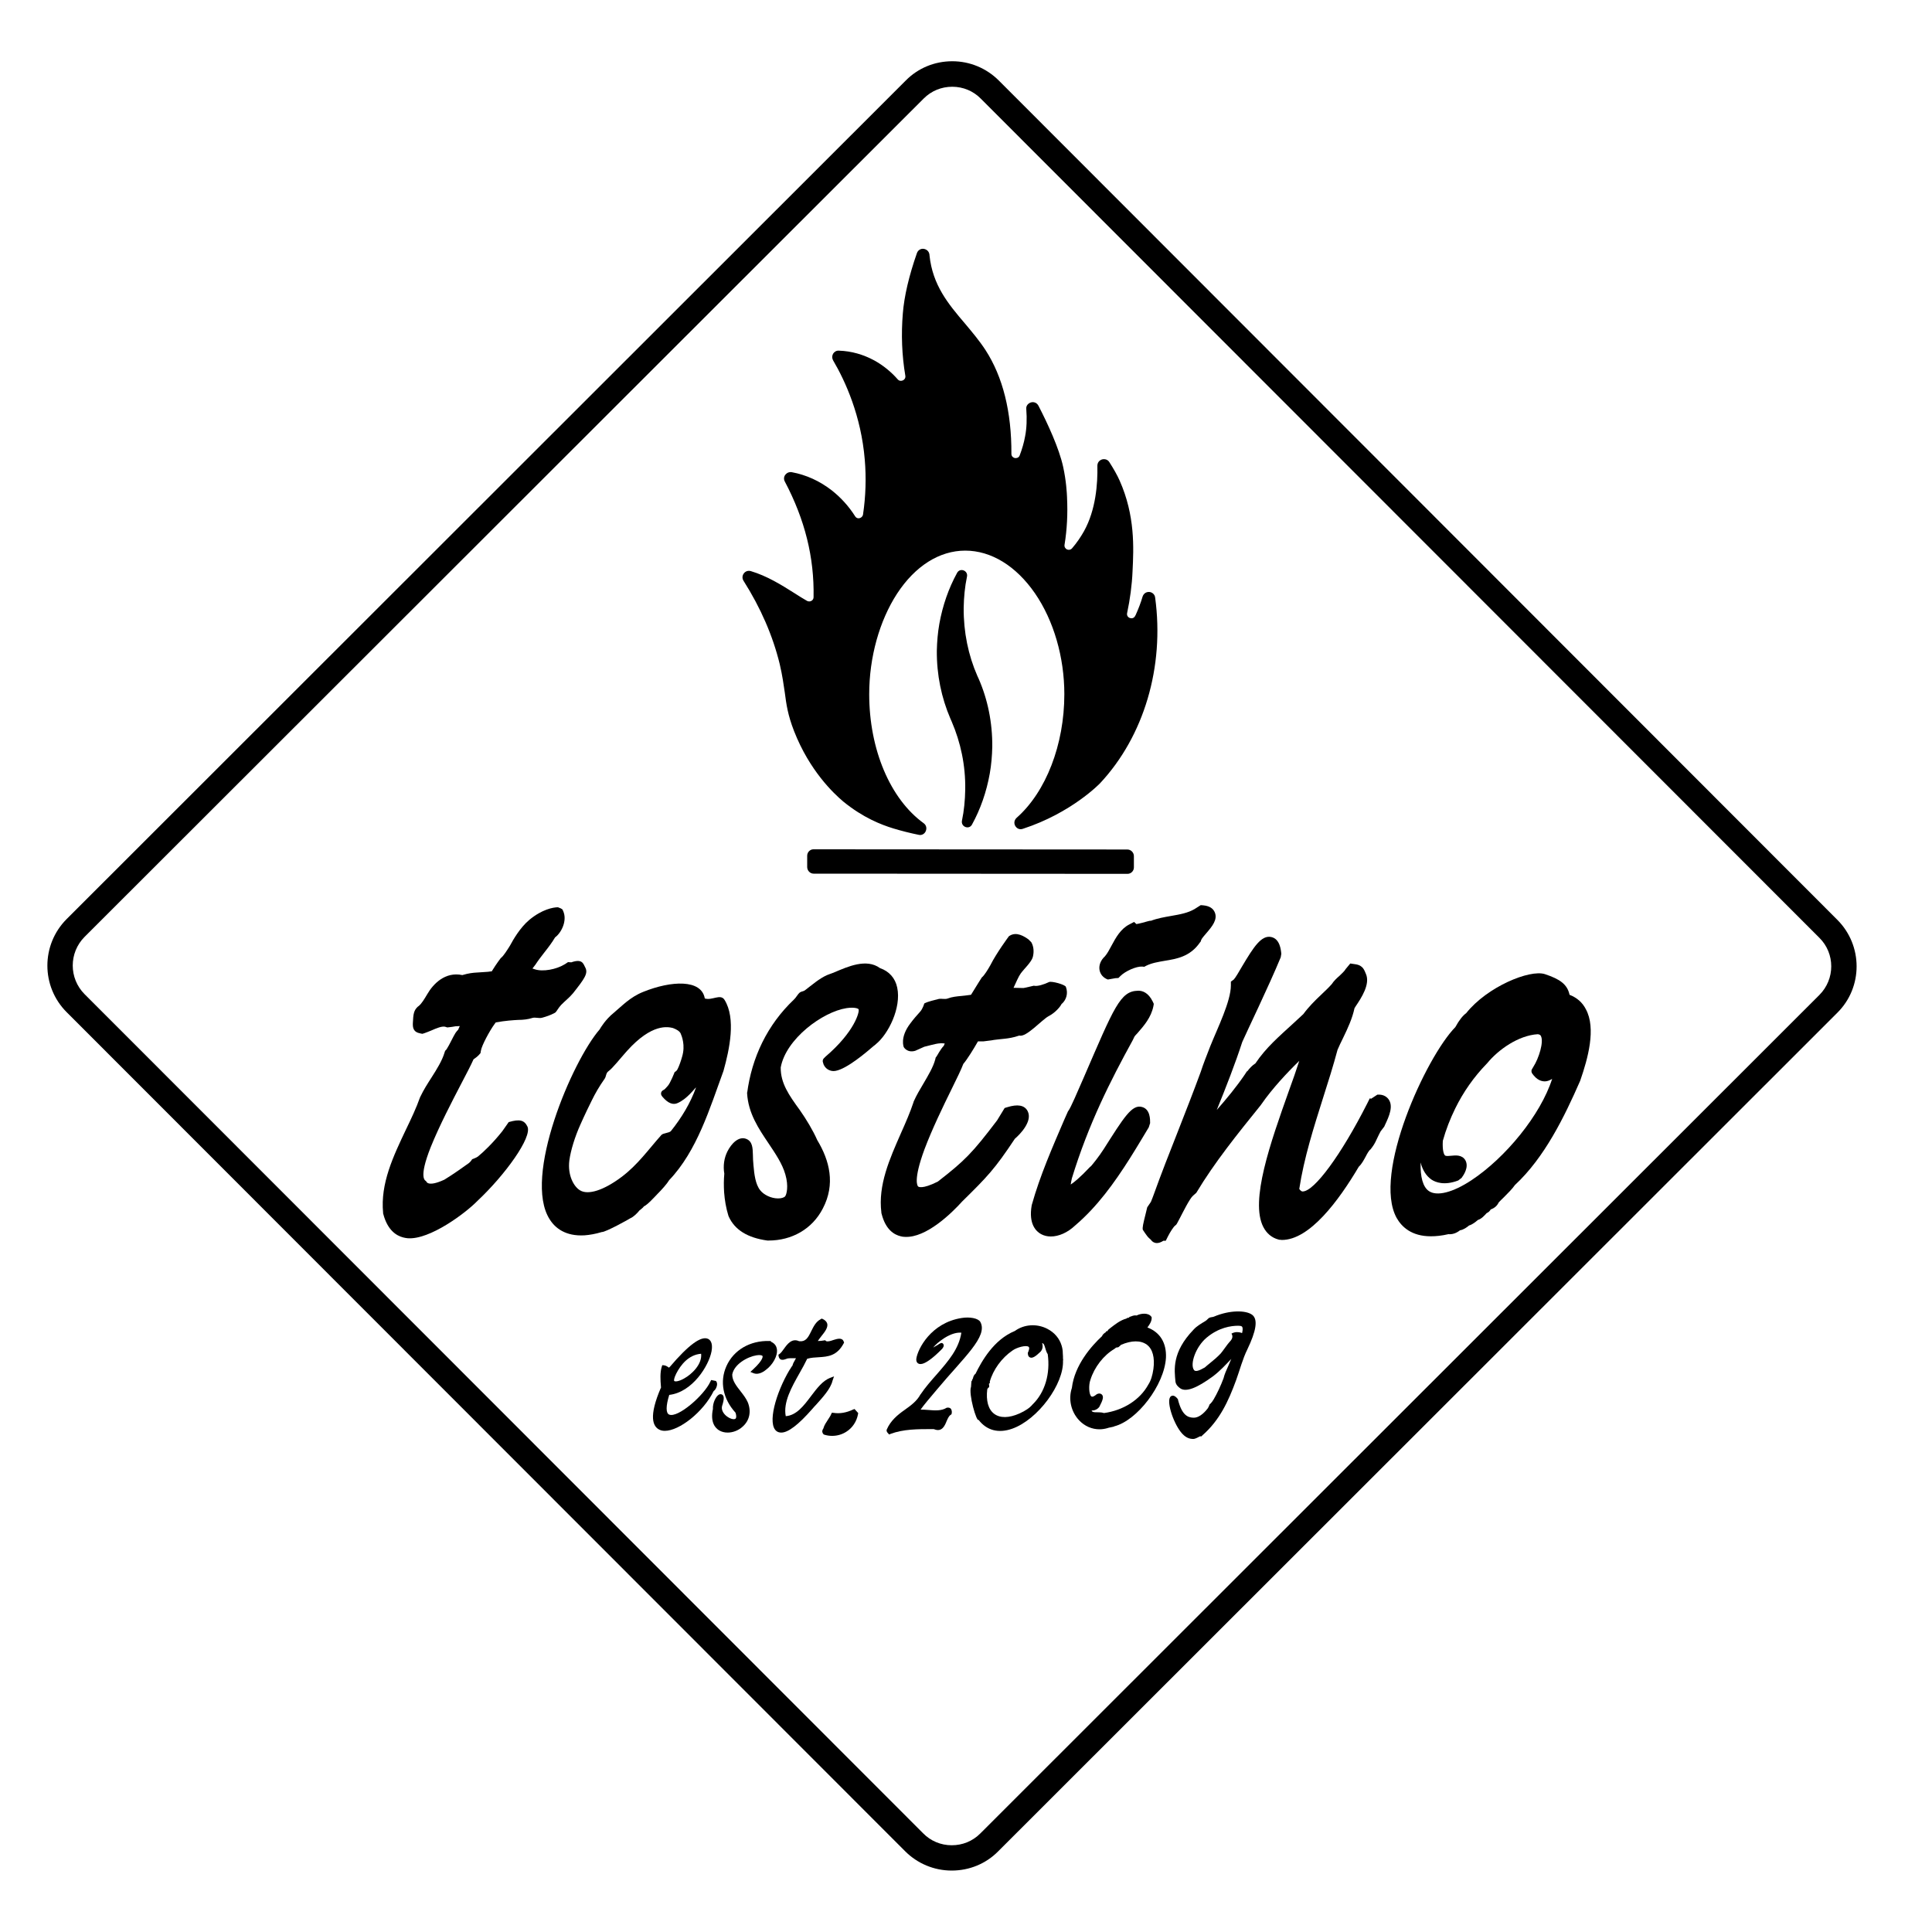 <?xml version="1.0" encoding="UTF-8"?>
<svg xmlns="http://www.w3.org/2000/svg" xmlns:xlink="http://www.w3.org/1999/xlink" version="1.1" x="0px" y="0px" viewBox="0 0 1000 1000" style="enable-background:new 0 0 1000 1000;" xml:space="preserve">
<style type="text/css">
	.st0{fill:#DB052C;}
	.st1{fill:#FFFFFF;}
</style>
<g id="hintergrund">
</g>
<g id="Ebene_1">
	<g>
		<path d="M951,476.1L517,41.7c-6.4-6.4-15-10-24.1-10c0,0,0,0,0,0c-9.1,0-17.7,3.5-24.1,10l-434.3,434c-13.3,13.3-13.3,34.9,0,48.2    l434,434.3c6.4,6.4,15,10,24.1,10c0,0,0,0,0,0c9.1,0,17.7-3.5,24.1-10l434.3-434C964.3,511,964.3,489.4,951,476.1z M941.7,515    L507.4,949c-4,4-9.2,6.1-14.8,6.1c0,0,0,0,0,0c-5.6,0-10.9-2.2-14.8-6.2l-434-434.3c-8.2-8.2-8.2-21.5,0-29.7L478.1,51    c4-4,9.2-6.1,14.8-6.1c0,0,0,0,0,0c5.6,0,10.9,2.2,14.8,6.2l434,434.3C949.9,493.5,949.9,506.8,941.7,515z"></path>
		<path d="M403.6,343.8c1.4,6,2,10.6,2.6,14.6c0.8,6.1,1.5,11.5,4.8,20c8,20.5,20.5,32.3,25.5,36.5c10.3,8.4,19.7,12,25.9,13.9    c4.3,1.3,8.7,2.4,13.1,3.3c0.2,0,0.4,0.1,0.7,0.1c1.5,0,2.6-1,3-2.1c0.5-1.2,0.4-2.9-1.1-4c-17.4-12.6-28.2-38.3-28.2-66.8    c0-19.1,5.3-38,14.4-52c9.4-14.4,22-22.3,35.3-22.3c13.4,0,26.3,7.9,36.1,22.1c9.7,14.1,15.2,33.1,15.2,52.2    c0,26.1-9.5,50.6-24.7,64c-1.4,1.3-1.4,3-0.7,4.2c0.7,1.2,2.1,2.1,3.9,1.5c25.2-8.2,39.8-23.4,40-23.6    c22.7-24.3,33.4-60.2,28.5-96.1c-0.2-1.8-1.7-2.8-3-2.9c-1.4-0.1-2.9,0.6-3.5,2.4c-0.9,3.1-2.1,6.2-3.4,9.1    c-0.1,0.3-0.2,0.5-0.4,0.8c0,0,0,0,0,0c-0.6,1.3-1.8,1.5-2.7,1.2c-1-0.3-1.8-1.3-1.5-2.6c1.5-7.1,2.5-14.4,2.8-21.6    c0.6-12.1,1.4-28.8-6.7-47c-1.2-2.7-3-5.9-5.3-9.5c-0.8-1.3-2.3-1.8-3.8-1.4c-1.5,0.5-2.4,1.7-2.4,3.3c0.2,9.3-0.8,22.8-6.9,33.8    c-1.8,3.2-3.8,6.1-6.2,8.9c-0.8,0.9-1.9,0.9-2.6,0.6c-0.7-0.3-1.5-1.2-1.3-2.4c1.3-8,1.7-16.2,1.3-24.3l0-0.3    c-0.1-2.1-0.4-8.4-2-15.7c-2.1-9.7-8.1-22.6-12.8-31.7c-0.9-1.7-2.6-2.1-3.9-1.7c-1.3,0.4-2.6,1.6-2.4,3.4    c0.4,5.2,0.2,10-0.6,14.1c-0.6,3.4-1.6,6.7-2.8,9.9c-0.5,1.3-1.7,1.5-2.5,1.4c-0.8-0.2-1.8-0.8-1.8-2.2    c0.1-21.7-4.4-39.8-13.4-53.7c-3.2-4.9-7-9.4-10.6-13.7c-8.7-10.2-16.8-19.9-18.4-35.4l0-0.2c-0.2-1.9-1.6-2.9-3-3.1    c-1.3-0.2-2.9,0.5-3.5,2.2c-4.1,11.7-6.6,22.3-7.3,31.3c-0.9,10.7-0.5,21.6,1.3,32.2c0.2,1.3-0.6,2.1-1.3,2.4    c-0.7,0.3-1.8,0.4-2.6-0.5c-3.5-4-7.6-7.3-12.1-9.8c-5.7-3.1-11.9-4.9-18.4-5.1c-1.3-0.1-2.4,0.6-3,1.6c-0.6,1.1-0.6,2.3,0,3.4    c6.4,10.9,14.5,28.7,16.4,51.4c0.8,9.4,0.5,19-0.9,28.4c-0.2,1.1-1,1.7-1.8,1.9c-0.7,0.2-1.7,0-2.3-1c-3.3-5.2-7.4-9.7-12.1-13.4    c-6.2-4.8-13.1-8-20.7-9.4c-1.3-0.2-2.5,0.3-3.3,1.3c-0.8,1-0.9,2.4-0.3,3.5c10.4,19.7,15.3,39.3,14.9,59.9c0,0.8-0.4,1.5-1.1,1.9    c-0.7,0.4-1.6,0.4-2.3,0c-2.1-1.2-4.2-2.5-6.2-3.8c-7.1-4.5-14.5-9.1-22.9-11.6c-1.4-0.4-2.8,0.1-3.6,1.2    c-0.9,1.2-0.9,2.7-0.1,3.9C393.7,314.6,400,329,403.6,343.8z"></path>
		<path d="M417.8,442.9v5.9c0,1.8,1.5,3.4,3.3,3.4l162.5,0.1c1.8,0,3.3-1.5,3.3-3.3l0-5.9c0-1.8-1.5-3.4-3.4-3.4l-162.5-0.1    C419.3,439.6,417.8,441.1,417.8,442.9z"></path>
		<path d="M495.4,296.5c-4.4,8-7.5,16.9-9.2,26.4c-0.8,4.5-1.2,9.2-1.3,13.9c-0.1,12.5,2.4,24.4,7,35.1c0.2,0.5,0.5,1.1,0.7,1.6    c4.6,10.7,7.2,22.6,7,35.2c-0.1,5.5-0.6,10.9-1.7,16.1c-0.6,3.2,3.7,4.8,5.2,2c4.4-8,7.5-16.9,9.2-26.4c0.8-4.5,1.2-9.2,1.3-13.9    c0.1-12.6-2.4-24.6-7.1-35.3c-0.2-0.4-0.4-0.8-0.6-1.3c-4.7-10.7-7.2-22.7-7.1-35.3c0.1-5.5,0.6-10.9,1.7-16.1    C501.2,295.3,496.9,293.7,495.4,296.5z"></path>
		<path d="M346.4,610.8c14.4-15.1,21-37.2,28-56.3l0.1-0.3c3.1-11.1,6.5-27.1,0.5-36.7c-2.1-3.3-6.4,0.5-10.2-0.7    c-1.7-10-17.3-9.3-31.9-3.4c-6.8,2.7-11.1,7.4-15.3,10.9c-4.1,3.3-6.8,7.7-7.2,8.5c-14.2,16.3-39.9,76.4-25.9,98.3    c2.8,4.5,8.2,8.9,18.1,8.3c2.6-0.2,5.6-0.7,8.9-1.7c2,0.1,14.7-7,14.7-7.1c1.7-0.7,3.7-2.7,4.8-4.1c0,0,1.9-1.4,2.3-2.1    c1.9-0.8,5.9-5.3,6.9-6.3C342.4,615.9,345.2,612.8,346.4,610.8z M321.7,609.2c-9.2,6.9-17.3,9.5-21.5,6.9    c-3.2-1.9-6.5-7.8-5.5-15.5c0.7-5.2,2.9-12.3,5.7-18.5c2.3-5.2,4.6-9.9,5.9-12.5c1.7-3.5,3.8-7.2,6.7-11.3    c0.8-1.2,0.6-2.9,1.9-3.8c2.4-1.8,6-6.5,9.6-10.5c13-14.5,21.3-12.5,23.8-11.9c1.9,0.7,3.4,1.6,4,2.8c0.6,1.4,2.5,6.1,0.8,11.9    c-0.6,2.2-1.6,5.1-2.5,6.8c-0.5,0.9-1.4,1.3-1.4,1.3s-2.2,5.7-3.6,7.2c-1.3,1.4-1.5,1.8-2.4,2.2c-1.1,0.6-1.4,2-0.6,3    c0.1,0.1,0.1,0.2,0.2,0.3c3.1,3.7,5.7,4.3,7.8,3.4c5-2.1,8.9-7.6,9.7-8.2c-3,8.3-7.5,15.7-13,22.6c-0.9,1.1-4.1,1-5,2.1    C335.6,595,330.1,602.9,321.7,609.2z"></path>
		<path d="M812.4,514.9c-1.2-5.5-5-8.1-12.8-10.7c-7.8-2.5-29.8,6.5-40.7,20.2c-1.8,1.3-3.7,3.7-5.6,7.2c-15.2,15.5-43,76-30.4,98.8    c2.6,4.6,7.7,9.5,17.7,9.5c2.7,0,5.7-0.3,9.1-1.1c2,0.2,4.1-0.5,6-2c1.9-0.3,3.6-1.6,4.7-2.5c1.7-0.5,3.2-1.7,4.5-2.8    c0.1,0,0.1-0.1,0.2-0.1c1.8-0.6,3.2-2.2,4.4-3.5c0,0,0,0,0,0c1-0.4,1.7-1.2,2.1-1.9c2-0.7,3.4-2,4.1-3.6c0.7-0.7,1.6-1.7,2.6-2.6    c2.2-2.2,4.5-4.5,5.8-6.4c15.4-14.3,25.6-35.3,33.8-54l0.1-0.3c3.8-11,8.3-26.8,2.8-36.8C819,518.8,816.2,516.4,812.4,514.9z     M761.6,610.9c-9.7,6.4-17.9,8.4-22,5.6c-3.1-2.1-4.5-7.3-4.3-14.8c1,3.9,2.9,7,5.7,8.9c2,1.3,6.5,3.2,13.8,0.4l0.9-0.7l0.8-0.6    c1.1-1.5,3.9-5.6,2-9.1c-1.7-3-5.2-2.6-7.2-2.4c-1.2,0.1-2.7,0.3-3.3-0.1c-0.6-0.4-1.5-2.5-1.2-7.6c1.6-5.8,3.8-11.4,6.4-16.7    c4.2-8.6,9.7-16.4,16.3-23.2l0.2-0.2c5.8-7.1,16.2-14.5,26.3-15.1c1.2,0.2,1.4,0.6,1.6,1c1.5,3-1,11.3-4,16l-0.6,1    c-0.5,0.7-0.4,1.7,0.1,2.4l0.7,0.9c2.6,3.2,5.4,3.3,6.8,3c1-0.2,1.9-0.6,2.8-1.2C797.4,577.1,779.3,599.2,761.6,610.9z"></path>
		<path d="M386.8,566.1c0-0.1,0-0.1,0-0.2c0-0.4,0-0.8-0.1-1.1L386.8,566.1z"></path>
		<polygon points="386.8,564.8 386.8,564.8 386.8,564.5   "></polygon>
		<path d="M464.4,511.2c-1-4.9-4.2-8.5-8.9-10.1c-7.1-5.2-16.8-0.7-23.5,2.1c-1,0.4-1.7,0.7-2.6,1l-1.3,0.5    c-4.1,1.8-7.8,5.1-11.5,7.9c-0.6,0.5-2,0.6-2.6,1.1c-1.3,1.1-1.8,2.5-3.1,3.7c-13.7,13-21.8,29.9-24.2,48.5    c0.6,10.3,5.9,18.2,11.1,25.9c3.6,5.4,7.1,10.5,8.7,16.1c1.8,6.2,0.6,10.4-0.1,11.3c-0.6,0.7-2,1.1-3.7,1.1    c-3.5,0-7.3-1.8-9.2-4.2c-2.5-3.1-3.1-8.3-3.5-12.9c-0.2-2.1-0.3-3.9-0.3-5.5c-0.1-3.5-0.2-6.9-3.4-8.2c-4-1.6-7.8,2.5-9.8,6.5    c-1.7,3.4-2.3,7.4-1.6,11.5c-0.3,3.2-0.3,6.4-0.1,9.6c0.3,4.1,1,8.2,2.2,12.1l0.2,0.5c3.1,6.9,9.8,11,20,12.4l0.3,0l0.3,0    c12,0,22.6-5.9,28.1-16.6c6.6-12.6,3.5-24.8-2.9-35.4c-2.2-5-5.7-10.8-9-15.5c-5.6-7.7-10-13.9-9.9-22.1    c2.7-14.8,21.7-28.8,34.1-30.7c4.1-0.6,6,0.2,6.2,0.6c0.6,1.2-2,11.6-17.1,24.5l-0.9,0.9c-0.6,0.6-0.7,1.5-0.4,2.2l0.3,1    c0.9,1.9,2.3,2.9,4.2,3.3c4.6,1,14.6-6.8,20.4-11.8c0.9-0.8,1.8-1.5,2.2-1.8l0.2-0.2C459.8,535.3,466.6,521.6,464.4,511.2z"></path>
		<path d="M466.2,639.9c0.7,0.2,1.4,0.3,2.2,0.3c11,0.6,24.2-12.3,29.6-18.3c13.2-13,16.8-16.7,27.3-32.5c2.7-2.3,9.3-9.1,6.6-14.3    c-1.6-3.1-5.2-3.7-10.6-2l-1.3,0.4l-3.9,6.4c-13,17.1-16.7,20.8-30.7,31.7c-8.4,4.2-10.1,2.6-10.2,2.5c-0.3-0.3-2.6-3.2,3.3-19.2    c3.9-10.4,9.8-22.6,14.2-31.5c2.7-5.5,4.9-10,5.9-12.7c2.1-2.5,5.2-7.5,7.6-11.7l2.9,0l4-0.5c1.2-0.3,5.5-0.7,7.3-0.9    c1.6-0.2,4-0.5,7.2-1.6c3.5,1.1,11.6-8.1,15.1-10c3.5-1.8,6.1-4.9,6.8-6.4l0.4-0.3c1.9-1.9,3.1-5,1.8-8.5    c-0.4-1.2-7.4-3.1-8.7-2.5c-2.5,1.2-6.1,2.4-7.9,1.9c0,0-4.6,1.1-5.3,1.2l-4.7-0.1c0,0-0.2,0-0.5,0c1.3-2.8,2.6-5.9,3.7-7.4    c1.7-2.4,5.6-5.9,6.3-8.6c0.7-2.8,0.4-5.5-0.8-7.6l-1.5-1.5c-2-1.4-6.1-4.2-9.8-1.8l-0.3,0.2c0,0-6.4,8.6-9.6,15    c-1.3,2.3-3.2,5.4-4.4,6.3c-0.1,0.1-2.6,4.1-5.6,9c-2.1,0.3-3.8,0.5-4.9,0.6c-2.4,0.2-5.1,0.5-7.1,1.3c-1.5,0.6-3.3-0.1-4.9,0.3    c-2.1,0.6-5.3,1.2-7.3,2.3c0,0-0.7,2.6-2.1,4.2c-1.7,1.9-3.5,3.9-5.1,6.1c-5.6,7.3-3.4,12.3-3.4,12.3s1.7,3.1,5.9,1.9l4.7-2.1    c5.3-1.3,7.3-2.1,10.6-1.7c-0.2,0.4-0.3,0.8-0.5,1.2c-0.6,0.6-1,1.2-1.3,1.6c-0.7,1-1.5,2.3-2,3.2c-0.2,0.3-0.4,0.6-0.5,0.8    l-0.4,0.5l-0.2,0.9c-1.1,4.1-3.6,8.2-6.1,12.5c-1.8,3-3.7,6.2-5.1,9.4l-0.1,0.4c-1.7,5.1-4,10.4-6.5,16    c-5.8,13.2-11.9,26.8-10.1,41l0,0.3l0.1,0.3C458.4,636.6,462.9,639.1,466.2,639.9z"></path>
		<path d="M286.9,524.4l0.5-0.3c0.7-0.5,1.5-2.3,3-3.9c1.8-1.9,4.4-3.9,6.2-6.1c5.9-7.5,8-10.3,6.3-13.4c-1-1.9-1.5-4.6-7.2-2.6    l-1.7-0.1l-1.5,1c-4.5,2.8-11.5,4.1-15.7,2.7l-1.2-0.4c1.1-1.5,1.9-2.4,1.8-2.4c1.3-2,2.9-4,4.5-6.1c1.9-2.4,3.8-4.9,5.4-7.6    c2-1.5,3.7-4.1,4.5-6.9c0.8-3,0.5-5.3-0.7-7.6l-0.8-0.5l-1.5-0.6c-2.5,0-8.3,1.1-14.8,6.5c-4.9,4.1-8.5,10.5-10,13.3    c-1.5,2.4-3.5,5.6-4.8,6.5c0,0-2.2,2.8-4.7,6.9l-0.5,0c-1.2,0.3-5.5,0.4-7.4,0.6c-1.7,0.1-4,0.3-7.3,1.3    c-8.9-1.9-15.1,4.6-18.1,9.8c-1.5,2.5-3,5.1-4.6,6.3l-0.4,0.3c-2,1.9-2.3,3.7-2.5,8.4c-0.1,2.3,0.1,4.7,3.9,5.4l1,0.2l1-0.3    c1.2-0.4,2.3-0.9,3.6-1.4c2.5-1.1,5.7-2.5,7.4-1.9l0.9,0.3l0.9-0.1c0.5-0.1,1-0.1,1.6-0.2c0.6-0.1,1.2-0.2,1.8-0.3l2.2-0.1    c-0.3,0.6-0.6,1.2-0.8,1.8c-0.6,0.6-1.1,1.3-1.4,1.7c-0.8,1.1-3.6,7-4.3,7.9c-0.2,0.4-0.4,0.7-0.6,0.9l-0.5,0.5l-0.3,0.9    c-1.3,4.3-4,8.6-6.8,13c-2,3.1-4.1,6.4-5.7,9.8l-0.2,0.4c-1.9,5.4-4.5,10.9-7.3,16.7c-6.5,13.7-13.3,27.9-11.8,43.1l0,0.3l0.1,0.3    c2.2,8.4,6.8,11.2,10.3,12.1c0.7,0.2,1.5,0.3,2.2,0.4c11.5,1,30.3-13.2,36.2-19.3c14.2-13.3,28.5-33,25.9-38.5    c-1.6-3.3-4-4-9.7-2.3l-3.3,4.7c-5,6.3-9.8,10.8-12.6,13.1c-0.9,0.7-3,1.4-3,1.4s-0.6,1.1-1.7,2c-2.8,2-8.1,5.8-12.7,8.6    c-8.9,4.1-9.4,0.8-9.4,0.8c-0.3-0.3-4.3-1,2.4-17.8c4.4-10.9,11-23.6,15.8-32.8c2.8-5.3,5-9.6,6.3-12.5c1-0.7,2.1-1.5,2.8-2.3    l0.8-0.9l0.2-1.2c0.4-2.8,4.7-10.6,6.9-13.6c0.3-0.4,0.5-0.7,0.8-1.1c4.8-0.9,9.5-1.2,11.7-1.3c2.4,0,5.1-0.3,7.2-1    c1.6-0.5,3.3,0.3,5-0.1C282.7,526.2,284.8,525.5,286.9,524.4z"></path>
		<path d="M586.3,538.4l0.1-0.2c1.2-2.4,0.3-1.2,2.4-3.5c3.3-3.8,7-8,8.2-13.9l0.2-1.2l-0.5-1.1c-2.3-4.8-5.5-5.8-7.7-5.7    c-9.2,0.2-12.3,8.5-28,44.8c-3.3,7.6-6.7,15.5-7.9,17.2l-0.3,0.4l-2,4.5c-6.1,14.2-12.5,28.8-16.7,43.8l-0.1,0.4    c-1.7,9.7,2.3,13.5,4.9,14.9c1.5,0.8,3.2,1.2,5,1.2c4.1,0,8.7-2,12.6-5.7c11.5-9.8,20.3-22.1,28.3-34.7c3.3-5.2,9.8-16.1,9.8-16.1    l0.7-2.2c0-1.8,0.1-7.1-4.1-8.3c-5.3-1.6-9.5,5.4-20,21.9c-2.3,3.6-5.6,7.7-6.5,8.7l-0.5,0.4c-5.2,5.5-8.3,8-10,9.1    c0.1-0.8,0.3-1.8,0.6-3.2C563.4,581.8,574.7,559.5,586.3,538.4z"></path>
		<path d="M593.9,476.9c-1.1,0.3-4.2,1.2-5.7,1.4l-1.2-1.1l-2.5,1.3c-4.5,2.3-7,6.9-9.2,11c-1.1,2.1-2.2,4.1-3.4,5.5    c-2.1,1.9-3.2,4.5-2.8,7c0.4,2.3,1.9,4.1,4.3,5l4-0.7c0.1,0,0.1,0,0.1,0l1.4-0.1l1-1c2.6-2.6,8.3-5.1,11.3-4.9l1.1,0.1l0.9-0.5    c3-1.5,6.3-2,9.7-2.6c6.1-1,13.1-2.1,18.2-9.5l0.4-0.5l0.2-0.7c0.2-0.7,1.8-2.6,2.8-3.7c2.9-3.4,5.8-6.9,4.3-10.6    c-0.9-2.2-2.9-3.4-6-3.7l-1.3-0.1l-3,1.9c-3.6,2.2-7.9,2.9-12.4,3.7c-3.4,0.6-7,1.2-10.4,2.5C595.3,476.5,594.7,476.7,593.9,476.9    z"></path>
		<path d="M718.8,569.1c-0.7-1-2.4-2.8-5.9-2.5l-3.2,2.1l-0.7-0.2l-1.4,2.8c-13.4,26.4-27.4,45.5-33.4,45.4c0,0,0,0,0,0    c-0.6,0-1.1-0.5-1.7-1.3c2.4-15.9,7.5-31.9,12.4-47.4c2.6-8.1,5.2-16.4,7.4-24.6c0.8-1.9,1.8-4,2.9-6.2c2.5-5.2,4.7-9.9,5.9-15.4    c0.2-0.2,0.3-0.5,0.5-0.8c3.1-4.6,7.7-11.6,5.4-16.9c-0.8-1.7-1.3-4.4-5.4-5l-2.7-0.4l-2.4,2.9c-0.6,1.1-1.9,2.2-3.1,3.4    c-1.5,1.3-3,2.7-4.1,4.4c-1.6,1.8-3.4,3.5-5.4,5.4c-3.3,3.1-6.6,6.4-9.3,10.1c-1.7,1.6-3.5,3.2-5.3,4.9    c-7.3,6.7-14,12.4-19.5,20.6c-1.6,1-3.1,2.6-4.2,4.1l-0.2,0l-1.1,1.7c-4.3,6.3-9.3,12.4-14.5,18.3c4.8-11.8,9.6-24.1,13.2-35.2    c2.5-5.7,13.7-28.8,19.9-43.8l0.3-1.8c-0.2-2.1-0.7-7.7-5.2-8.7c-5.1-1.1-9.1,5.1-15.1,15.2c-1.5,2.6-3.5,6-4.3,6.8l-1.5,1.1    l0,1.9c0,8.3-6.9,22.1-10.7,31.6c-1.8,4.7-3.6,9.1-4.9,13.2c-3.6,9.8-7.7,20.3-11.7,30.5c-4.4,11.1-8.9,22.6-12.7,33.2    c-0.1,0.2-1,2.8-1.4,3.6l-1.9,2.8c-0.1,0.4-0.4,1.8-0.7,2.9c-1.5,6-1.8,7.4-1.6,8.7c0,0,2.1,3.3,3.1,4.2c0.4,0.4,1,0.9,1.2,1.1    l0.1,0.2c0.6,0.7,1.5,1.4,2.9,1.4c0.9,0,2-0.3,3.4-1.2l1.2,0l1.1-2.2c1.1-2.2,2.9-5,3.7-5.6l0.6-0.5l0.4-0.6    c0.4-0.7,0.9-1.7,1.6-3c1.3-2.5,5-10,6.7-11.4l1.7-1.5c9.4-15.7,21.5-30.7,33.3-45.3l0.5-0.7c5.4-7.8,13-16,19.5-22.3    c-1.5,4.7-3.4,10.1-5.4,15.6c-9.5,26.7-20.2,56.9-13.2,70.4c1.7,3.3,4.4,5.6,7.9,6.5l0.4,0.1c0,0,1,0,1.2,0.1    c14.4,0.1,29.5-20.3,39.9-37.9c1.6-1.5,2.6-3.5,3.6-5.3c0.7-1.4,1.7-3.2,2.5-3.7c0,0,1.7-2.1,2.5-3.8c0.6-1.2,1.8-3.9,2.7-5.5    l1.9-2.5c0.1-0.3,0.3-0.6,0.4-0.9C719.1,577.6,721.2,572.6,718.8,569.1z"></path>
		<path d="M370.7,718.3c0.2-0.4,0.8-1.9,0.2-3l-0.3-0.5l-2.5-0.5l-0.4,0.8c-3.3,7.2-16.8,18.9-21.3,17.1c-1.8-0.7-1.8-4.4,0-10.2    c12-1.4,20.5-15.1,21.9-22.6c0.8-4.5-0.8-5.9-1.8-6.4c-3.6-1.7-10.2,3.2-19.8,14.5c-0.2,0.1-0.3,0.2-0.4,0.4    c-0.2-0.1-0.4-0.2-0.6-0.4c-0.5-0.3-1.1-0.7-1.9-0.8l-1-0.1l-0.3,0.9c-0.9,2.9-0.7,6.8-0.4,10.2l0,0.2l0.1,0.1    c-6.7,15.4-4.2,20.4-0.9,22c0.8,0.4,1.7,0.6,2.8,0.6c7.5,0,19.9-9.7,25.3-20.6C370.1,719.5,370.5,718.8,370.7,718.3z M350,711    c2.3-4.5,6.4-9.8,12.9-10.3c0.6,5.4-4.8,10.6-8.8,12.8c-2.8,1.6-4.7,1.7-5.1,1.3C348.8,714.7,348.7,713.6,350,711z"></path>
		<path d="M402.1,698.2c-0.2-1.2-0.9-2.8-3-3.7l-0.2-0.4l-0.7,0c-10-0.3-18.5,4.7-22.2,13c-3.6,8-1.8,17,4.7,24.1    c0.5,1.5,0.5,2.7,0,3.1c-0.6,0.5-2.2,0.3-3.9-0.8c-1.8-1.1-3.6-3.3-3.1-5.6c1.4-4.2,0.9-5.3,0.3-5.9c-0.5-0.4-1.1-0.5-1.8-0.2    c-1.6,0.8-3.4,4.4-3.2,7.5c-1.5,7.1,1.4,10,3.3,11.1c1.2,0.7,2.7,1.1,4.3,1.1c2.6,0,5.5-1,7.7-3c3.7-3.2,4.7-8,2.7-12.8    c-0.9-2-2.3-3.8-3.7-5.6c-2.2-2.8-4.3-5.5-4.3-8.6c0.9-5.4,8-9.3,12.6-10c1.8-0.3,2.9,0,3.1,0.4c0,0.1,0.7,1.7-4.9,6.9l-1.4,1.3    l1.7,0.7c1.9,0.7,4.2,0,6.5-1.9C399.9,706.4,402.7,701.8,402.1,698.2z"></path>
		<path d="M431.7,712.4l-2.1,0.8c-3.8,1.5-6.7,5.3-9.8,9.4c-3.7,4.9-7.5,10-13.1,10.4c-1.4-7.2,3.1-15.1,7.1-22.2    c1.5-2.6,2.9-5.2,4-7.5c2-0.6,4.1-0.7,6-0.8c4.6-0.3,9.4-0.6,12.9-7.2l0.2-0.4l-0.2-0.5c-0.8-2.3-3.5-1.4-5.4-0.8    c-1.4,0.5-3.1,1-3.8,0.5l-0.4-0.4l-0.6,0.1c-0.9,0.2-2.1,0.3-3.2,0.3c0.5-0.8,1.3-1.8,2-2.7c1.6-2,3.3-4.2,2.9-6.2    c-0.3-1.1-1.1-1.9-2.4-2.5l-0.5-0.2l-0.5,0.3c-2.5,1.3-3.7,3.8-4.9,6.2c-1.7,3.5-2.9,5.6-6.3,5.2c-3.7-1.7-6.1,1.5-7.8,3.9    c-0.8,1.1-1.5,2.1-2.3,2.7l-0.6,0.4l0.1,0.7c0.1,0.8,0.5,1.4,1,1.7c1,0.5,2,0.1,2.9-0.2c0.3-0.1,0.7-0.3,1-0.3    c0.7-0.1,1.5-0.1,2.3-0.1c0.6,0,1.2,0,1.8,0c-0.2,0.4-0.4,0.8-0.6,1.1c-0.5,0.9-1,1.7-1.2,2.7c-0.4,0.4-0.7,1-1.2,1.8    c-0.1,0.1-0.1,0.3-0.2,0.3l-0.1,0.1c-7.2,12.1-11.7,28.2-6.7,31.8c0.7,0.5,1.5,0.7,2.4,0.7c3.6,0,8.9-4.1,16.1-12.3    c0.6-0.7,1.2-1.4,1.9-2.1c3.3-3.7,7.5-8.2,8.5-12.4L431.7,712.4z"></path>
		<path d="M441.5,729.6c-3.4,1.6-6.8,2.2-10,1.7l-0.9-0.1l-0.4,0.8c-0.4,1-1.1,1.9-1.7,2.9c-0.9,1.4-1.9,2.8-2.3,4.4    c-0.3,0.4-0.5,0.9-0.6,1.4c0,0.6,0.2,1.2,0.6,1.6l0.2,0.2l0.3,0.1c1.3,0.4,2.6,0.6,4,0.6c2.6,0,5.1-0.7,7.3-2.1    c3.2-2,5.4-5.3,6.1-9.1l0.1-0.6l-1.9-2.1L441.5,729.6z"></path>
		<path d="M490.4,728.6l-0.3,0l-0.2,0.1c-2.6,1.6-5.9,1.4-9.4,1.1c-1.4-0.1-2.6-0.2-4-0.2c1.6-2.3,4.9-6.2,8.3-10.2    c14-16.8,26.8-27.7,22.6-35.2c-1.1-1.9-5.5-2.7-9.7-2c-15.9,2.5-22.7,16.1-23.4,21c-0.2,1.7,0.6,2.4,1.1,2.6    c0.8,0.4,3.4,1.3,12.1-7.5c0.6-0.6,1.4-1.8,0.7-2.7c-0.7-0.9-1.5-0.4-2.8,0.5c-0.5,0.3-1.5,0.9-2.4,1.4c1.1-1.4,3.1-3.2,5.9-5    c3.7-2.3,6.6-2.9,8.7-2.7c-1.3,8.4-6.7,14.6-12.6,21.4c-3,3.4-6.1,6.9-8.5,10.5l-0.1,0.1c-1.9,3.5-5,5.7-8.2,8    c-3.6,2.5-7.3,5.6-9.2,10.1l-0.1,0.3c-0.1,0.8,0.5,1.4,0.8,1.7l0.5,0.6l0.7-0.3c6.6-2.5,14.1-2.5,21.3-2.5h1.1l0.3,0.1    c4.1,1.6,5.5-2.1,6.4-4.3c0.6-1.3,1.1-2.6,2.1-3.2l0.4-0.3l0.1-0.5c0.1-0.4,0.2-1.7-0.6-2.5C491.6,728.7,491,728.5,490.4,728.6z"></path>
		<path d="M550.2,703c0-0.3,0-0.6,0-0.9c0-0.5-0.1-1.1-0.1-1.6c0-1.4-0.2-2.7-0.6-4c-1.1-3.7-3.7-6.8-7.4-8.7    c-5.4-2.8-12-2.4-16.8,1.1c-11,4.5-17.2,15.7-20.4,22.2c-0.8,0.5-1.2,1.6-1.3,2.4l-0.3,0.4l-0.1,0.5c0,0.1-0.4,0.6-0.4,0.6    l-0.2,2.8c-1.4,3.7,2.9,18.4,3.9,17.1c4.2,5.5,10.3,7.1,17.4,4.6c13.3-4.7,26.9-23.2,26.3-35.4l0.1,0L550.2,703z M534.5,726.9    c-1.5,1.8-3.7,3.3-6.8,4.7c-5.4,2.4-10,2.5-13.1,0.2c-3.1-2.3-4.3-6.8-3.6-12.7c0.1-0.2,0.2-0.3,0.3-0.5c0.1-0.1,0.1-0.3,0.2-0.3    l0.5-0.3l0-0.5c0-0.3,0-0.6-0.1-0.9c0-0.1,0-0.3,0-0.4l0.5-0.4l-0.1-0.6c1.7-6.2,6.2-12.4,11.8-16.2c2.2-1.6,7-2.9,8.3-1.9    c0.7,0.5,0,2.2-0.3,2.9l-0.1,0.2l0,0.2c0,1.4,0.6,2,1.1,2.2c1.3,0.6,3-0.6,5.3-2.8l0.3-0.3c1-1.2,1.2-2.8,0.7-4.3    c0.1,0,0.3,0.1,0.4,0.1c0.7,0.5,0.9,1.4,1.3,2.7l0.1,0.4c0.3,0.9,0.6,1.8,1.1,2.5C543.7,711,540.9,720.7,534.5,726.9z"></path>
		<path d="M593.9,687.1c1-1.4,2.2-3,2.2-4.9l0-0.4l-0.2-0.3c-1.6-2.2-5.5-1.7-7.6-0.6c-1-0.2-1.9,0.1-2.7,0.4    c-0.2,0.1-0.4,0.2-0.6,0.2l-0.3,0.1l-0.2,0.2c-0.1,0.1-0.3,0.2-0.3,0.3l-0.6,0l-0.6,0.4c-3.1,0.8-6,3.1-8.3,4.9l-1.1,0.9    c0,0-0.4,0.7-0.4,0.7l-0.7,0.1l-0.2,0.5c-0.7,0.4-1.6,1.1-1.9,2c-5.4,5-14.2,14.9-15.6,26.8c-1.9,5.7-0.5,12.2,3.7,16.7    c2.9,3.1,6.7,4.7,10.6,4.7c1.3,0,2.7-0.2,4.1-0.6c0.5-0.2,1-0.3,1.6-0.4c0.3-0.1,0.6-0.1,0.9-0.2l0.9-0.2v-0.1    c11.9-2.9,26.1-21.4,26.9-35.6C603.8,695.1,600.5,689.6,593.9,687.1z M597,708.6c-0.5,3.4-1.3,6-2.6,8c-4.3,7.9-12.9,13.4-23,14.8    c-0.9-0.3-1.8-0.4-2.8-0.4h-0.5c-1.4,0-2.3,0-2.9-0.5c0-0.1-0.1-0.2-0.2-0.4c1.6,0,3-0.6,4-1.9l0.2-0.4c1.5-2.9,2.2-4.8,1.2-5.9    c-0.4-0.4-1.1-0.9-2.4-0.4l-0.2,0.1l-0.2,0.1c-0.6,0.5-2,1.6-2.7,1.1c-1.3-0.9-1.5-6-0.5-8.6c2-6.5,6.8-12.7,12.4-16l0.9-0.7    c0.1,0,0.9-0.1,1.2-0.2l0.7-0.6c0,0,0.2-0.2,0.2-0.2c0.1-0.1,0.3-0.2,0.4-0.4c5.5-2.4,10.3-2.4,13.4-0.1    C596.6,698.2,597.8,702.7,597,708.6z"></path>
		<path d="M648.2,680.6c-3.2-2.5-11.7-2.6-19.9,0.9c-0.7,0.3-1.6,0.2-2.4,0.6c-0.7,0.4-1.2,1.2-1.9,1.6c-2.1,1.3-4.5,2.6-6.2,4.5    c-11.4,11.8-9.9,21-9.4,26.8c0.2,1.8,1.5,2.9,2.5,3.6c3,2.1,8.7-0.2,16.9-6.2c3.7-2.8,6.3-5.7,9.5-9c-0.5,1.2-1,2.3-1.5,3.5    c-1,2.2-2,4.4-2.5,6.5c-1.5,4-3.3,7.8-5.1,10.9c-1.1,1.9-2.1,2.6-2.1,2.6s-0.5,1.4-1,2.1c-2.4,3.1-5,4.9-7.4,4.8    c-3.1-0.1-6-1.5-8-9.4l0-0.2l-0.2-0.2c-1.5-1.9-2.7-1.8-3.4-1.3c-2.7,1.8,0.9,13.1,5,18.4c2.4,3.1,4.6,3.7,6.5,3.7    c1.2,0,2.7-1,3.6-1.4l0.6,0.1l0.6-0.6c8.9-7.8,13.4-17.6,17.4-28.5c1.9-5.2,3.4-11.1,5.8-15.9C650.2,688.9,651.2,683,648.2,680.6z     M614,713.5C614,713.5,614,713.5,614,713.5L614,713.5C614,713.5,614,713.5,614,713.5z M642.9,690c0,0-1.1-0.5-2.6-0.5    c-1.8,0-2.9,0.8-2.9,0.8c0.6,0.9,1,2.3-1,4.3c-1,1-3.6,4.9-4.6,6c-1.7,1.8-3.6,3.4-5.7,5.1c-0.9,0.7-1.7,1.4-2.5,2.1    c-3.1,1.8-4.9,2.3-5.6,1.3c-2.2-3,0.9-12,6.5-16.7c6.3-5.3,12.7-6.2,16.4-6.2c0.9,0,1.5,0.1,1.9,0.4    C643.2,686.9,643.4,688,642.9,690z"></path>
	</g>
</g>
</svg>
